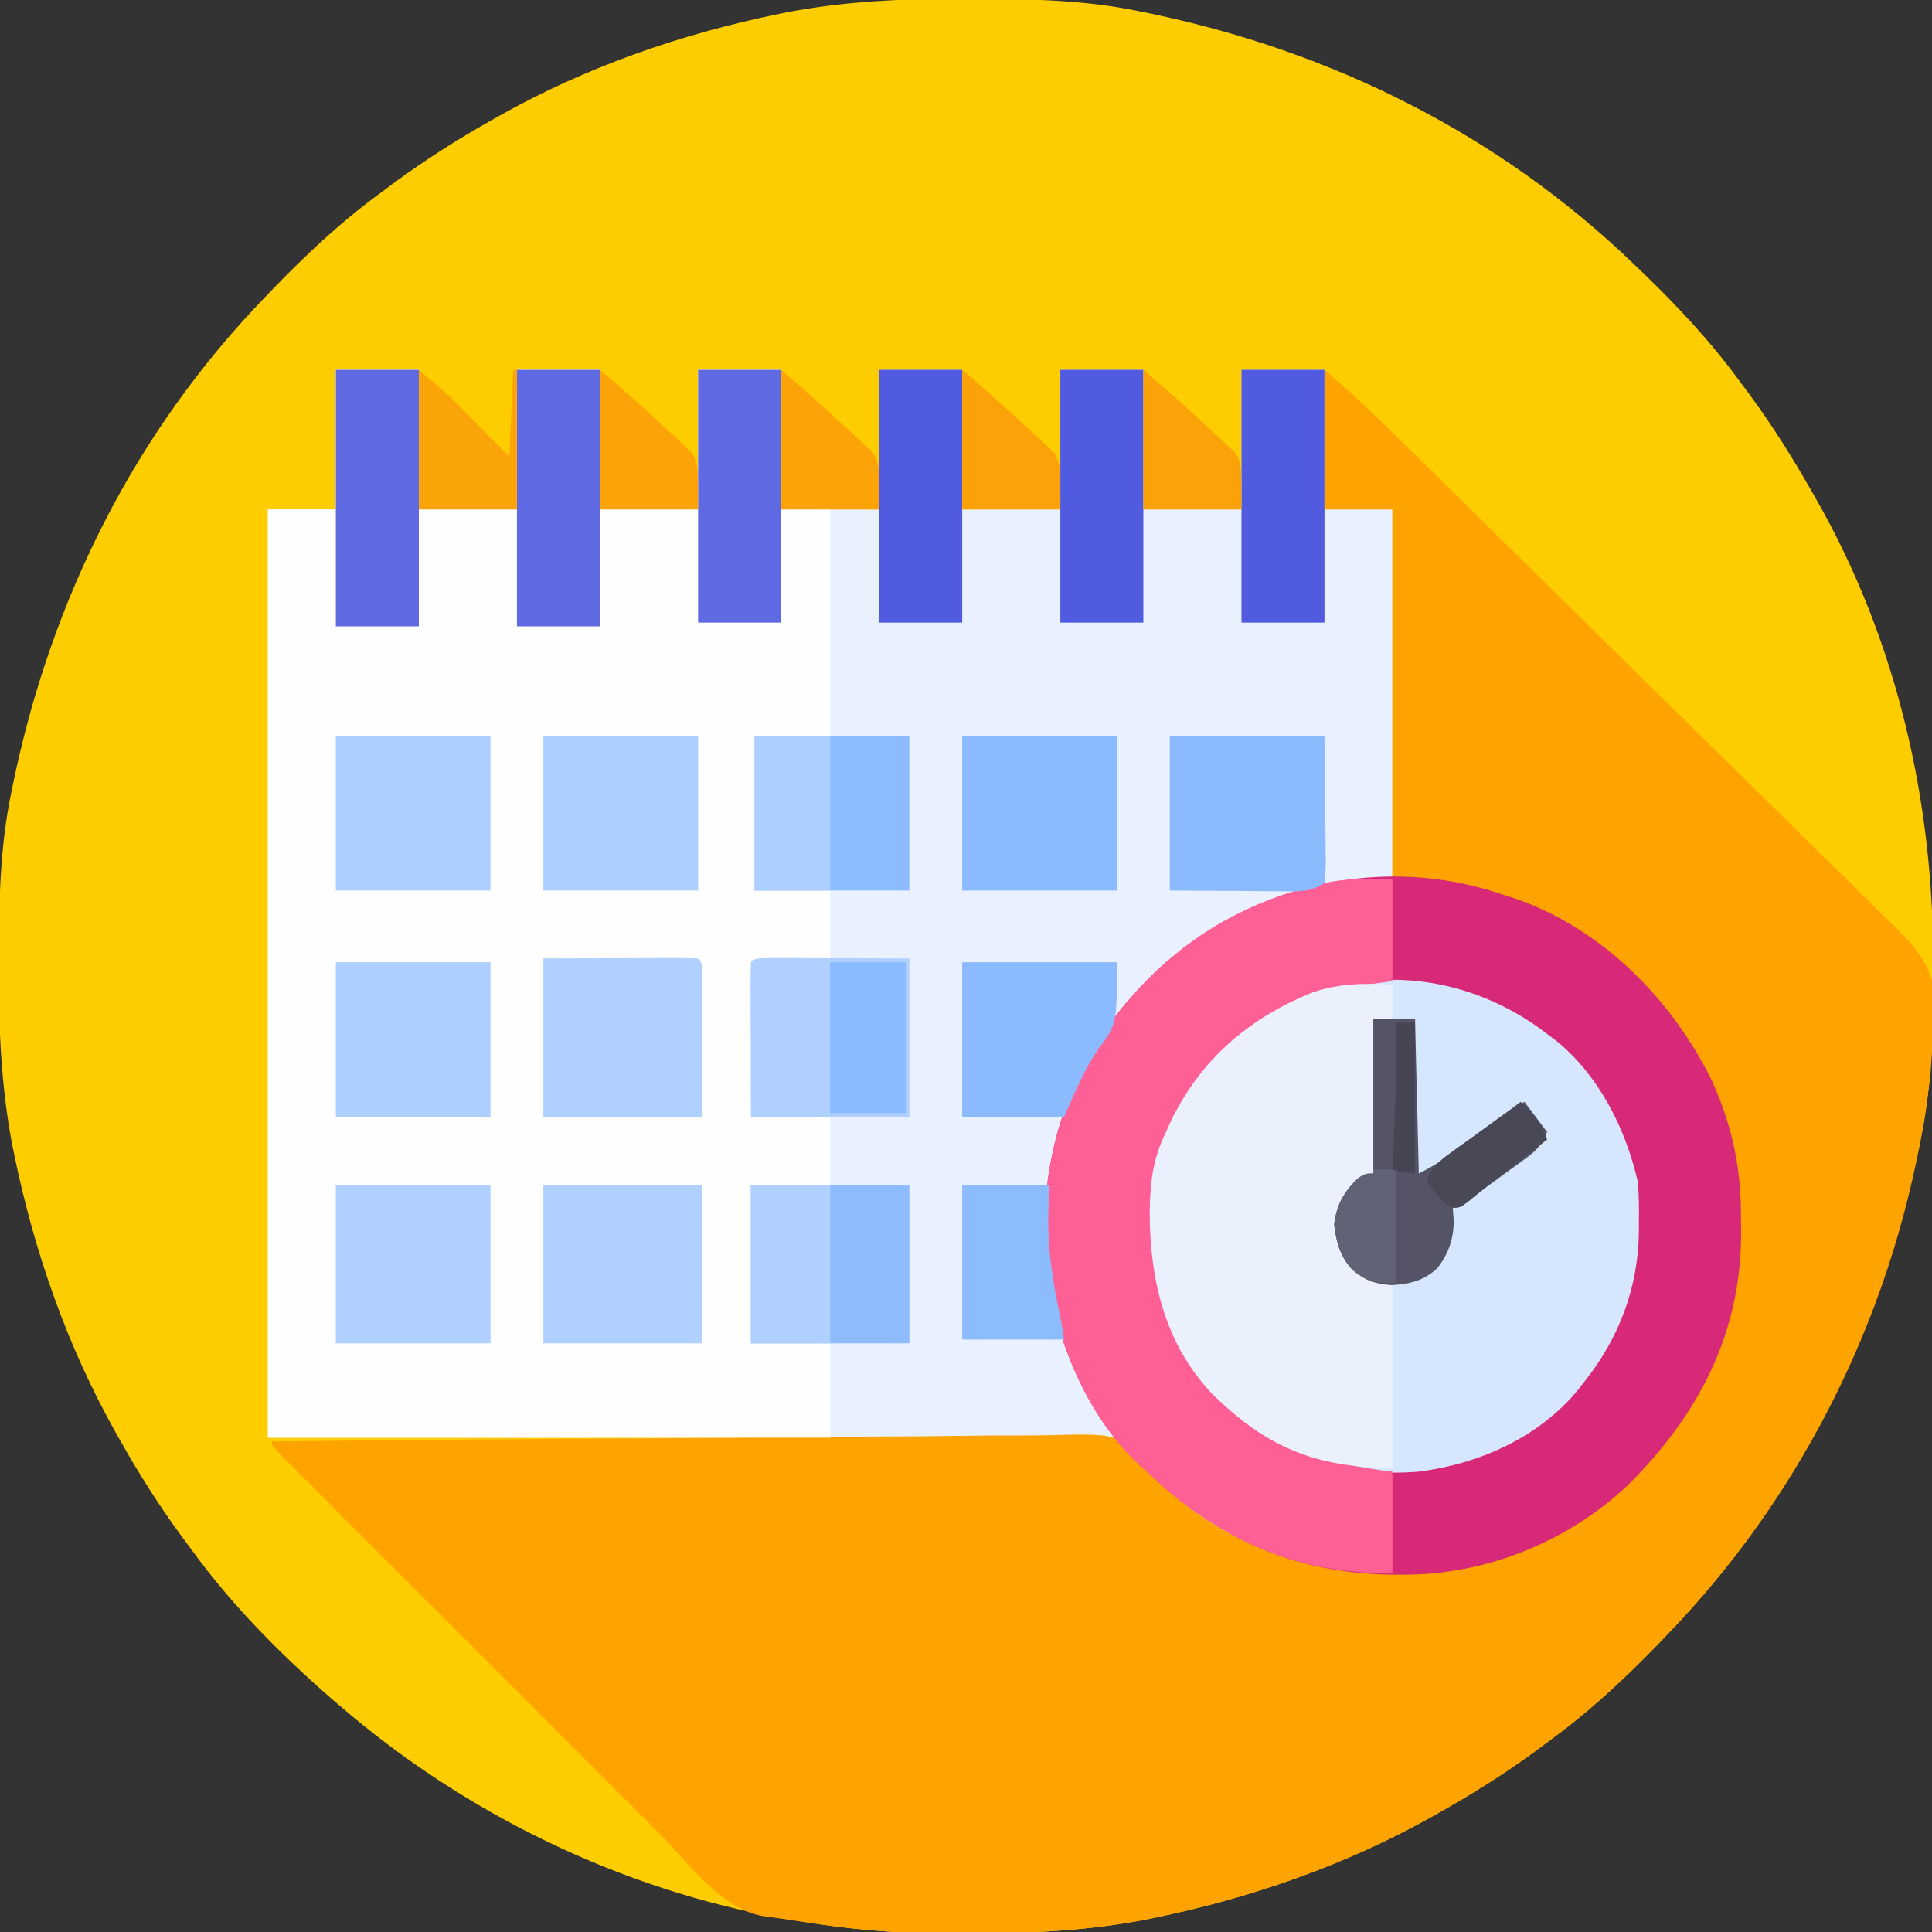 <?xml version="1.0" encoding="UTF-8"?>
<svg version="1.1" xmlns="http://www.w3.org/2000/svg" width="512" height="512">
<rect width="100%" height="100%" fill="#333333" stroke="none"/>
<path d="M0 0 C1.018 0.002 2.036 0.004 3.085 0.007 C17.694 0.056 32.026 0.307 46.375 3.312 C47.35 3.511 48.325 3.71 49.329 3.915 C97.711 14.035 141.699 35.952 177.375 70.312 C178.364 71.261 178.364 71.261 179.373 72.228 C188.861 81.372 197.601 90.67 205.375 101.312 C206.233 102.464 207.091 103.615 207.949 104.766 C213.987 112.957 219.346 121.471 224.375 130.312 C224.739 130.944 225.104 131.576 225.479 132.227 C247.085 169.975 256.852 212.742 256.688 255.938 C256.685 256.955 256.683 257.973 256.681 259.022 C256.631 273.631 256.38 287.963 253.375 302.312 C253.077 303.775 253.077 303.775 252.773 305.267 C242.652 353.648 220.736 397.637 186.375 433.312 C185.743 433.972 185.111 434.631 184.459 435.311 C175.315 444.799 166.018 453.539 155.375 461.312 C154.224 462.171 153.073 463.029 151.922 463.887 C143.732 469.924 135.23 475.307 126.375 480.312 C125.668 480.715 124.961 481.117 124.232 481.531 C101.097 494.557 75.925 503.306 49.938 508.625 C49.219 508.772 48.5 508.92 47.759 509.072 C33.083 511.861 18.558 512.661 3.648 512.628 C0.708 512.625 -2.23 512.649 -5.17 512.674 C-18.543 512.718 -31.439 511.513 -44.625 509.312 C-46.331 509.03 -46.331 509.03 -48.071 508.742 C-91.338 500.97 -132.388 480.983 -165.625 452.312 C-166.37 451.678 -167.115 451.044 -167.883 450.391 C-181.388 438.579 -194.059 425.829 -204.625 411.312 C-205.481 410.163 -206.338 409.013 -207.195 407.863 C-213.235 399.673 -218.619 391.169 -223.625 382.312 C-224.027 381.605 -224.429 380.898 -224.844 380.169 C-237.869 357.034 -246.618 331.863 -251.938 305.875 C-252.085 305.156 -252.232 304.437 -252.384 303.697 C-255.358 288.05 -255.998 272.577 -255.938 256.688 C-255.935 255.67 -255.933 254.652 -255.931 253.603 C-255.881 238.994 -255.63 224.662 -252.625 210.312 C-252.426 209.338 -252.228 208.363 -252.023 207.358 C-241.902 158.977 -219.986 114.988 -185.625 79.312 C-184.993 78.653 -184.361 77.994 -183.709 77.314 C-174.565 67.826 -165.268 59.086 -154.625 51.312 C-153.474 50.454 -152.323 49.596 -151.172 48.738 C-142.982 42.701 -134.48 37.318 -125.625 32.312 C-124.918 31.91 -124.211 31.508 -123.482 31.094 C-100.347 18.068 -75.175 9.319 -49.188 4 C-48.469 3.853 -47.75 3.705 -47.009 3.553 C-31.363 0.58 -15.889 -0.061 0 0 Z " fill="#FECD00" transform="translate(255.625,-0.312)"/>
<path d="M0 0 C7.26 0 14.52 0 22 0 C22 12.21 22 24.42 22 37 C30.58 37 39.16 37 48 37 C48 24.79 48 12.58 48 0 C55.26 0 62.52 0 70 0 C70 12.21 70 24.42 70 37 C78.58 37 87.16 37 96 37 C96 24.79 96 12.58 96 0 C103.26 0 110.52 0 118 0 C118 12.21 118 24.42 118 37 C126.58 37 135.16 37 144 37 C144 24.79 144 12.58 144 0 C151.26 0 158.52 0 166 0 C166 12.21 166 24.42 166 37 C174.58 37 183.16 37 192 37 C192 24.79 192 12.58 192 0 C199.26 0 206.52 0 214 0 C214 12.21 214 24.42 214 37 C222.58 37 231.16 37 240 37 C240 24.79 240 12.58 240 0 C247.26 0 254.52 0 262 0 C262 12.21 262 24.42 262 37 C267.94 37 273.88 37 280 37 C280 69.34 280 101.68 280 135 C284.29 135 288.58 135 293 135 C318.233 139.091 339.146 152.047 355 172 C366.562 188.462 372.566 205.293 372.375 225.375 C372.387 226.587 372.398 227.798 372.41 229.047 C372.325 255.586 361.085 276.915 342.668 295.332 C326.522 310.643 304.697 319.452 282.438 319.312 C281.482 319.307 280.527 319.301 279.543 319.295 C254.106 318.867 233.234 309.78 215 292 C214.285 291.323 213.569 290.646 212.832 289.949 C209.257 286.503 209.257 286.503 208 285 C208 284.34 208 283.68 208 283 C133.42 283 58.84 283 -18 283 C-18 201.82 -18 120.64 -18 37 C-12.06 37 -6.12 37 0 37 C0 24.79 0 12.58 0 0 Z " fill="#E9F1FE" transform="translate(89,98)"/>
<path d="M0 0 C4.719 4.045 9.262 8.088 13.688 12.427 C14.323 13.046 14.958 13.665 15.612 14.303 C17.721 16.361 19.826 18.423 21.931 20.485 C23.45 21.969 24.968 23.453 26.486 24.937 C40.309 38.457 54.069 52.041 67.812 65.642 C77.042 74.775 86.291 83.886 95.589 92.949 C103.717 100.872 111.807 108.832 119.854 116.837 C124.108 121.067 128.378 125.276 132.694 129.443 C136.757 133.366 140.766 137.337 144.742 141.349 C146.203 142.805 147.681 144.244 149.178 145.662 C156.428 152.546 161.623 157.948 161.965 168.321 C161.873 172.583 161.502 176.769 161 181 C160.849 183.068 160.7 185.135 160.555 187.203 C160.346 188.888 160.12 190.57 159.875 192.25 C159.744 193.189 159.613 194.127 159.477 195.094 C151.609 247.714 127.891 296.698 91 335 C90.368 335.659 89.736 336.319 89.084 336.998 C79.94 346.486 70.643 355.226 60 363 C58.849 363.858 57.698 364.716 56.547 365.574 C48.357 371.612 39.855 376.995 31 382 C30.293 382.402 29.586 382.804 28.857 383.219 C5.722 396.244 -19.45 404.993 -45.438 410.312 C-46.156 410.46 -46.875 410.607 -47.616 410.759 C-62.292 413.548 -76.817 414.349 -91.727 414.316 C-94.667 414.313 -97.605 414.336 -100.545 414.361 C-113.117 414.402 -125.232 413.337 -137.645 411.367 C-141.173 410.817 -144.71 410.347 -148.25 409.875 C-159.729 408.31 -168.733 395.413 -176.6 387.529 C-177.725 386.406 -178.849 385.283 -179.974 384.161 C-182.996 381.143 -186.015 378.122 -189.034 375.1 C-192.201 371.931 -195.37 368.764 -198.539 365.597 C-203.848 360.29 -209.155 354.98 -214.46 349.67 C-220.6 343.525 -226.744 337.383 -232.889 331.243 C-238.174 325.963 -243.456 320.681 -248.737 315.398 C-251.888 312.245 -255.04 309.093 -258.193 305.943 C-261.149 302.99 -264.102 300.035 -267.053 297.078 C-268.139 295.991 -269.226 294.904 -270.314 293.819 C-271.791 292.344 -273.266 290.866 -274.739 289.388 C-275.567 288.56 -276.395 287.731 -277.248 286.878 C-279 285 -279 285 -279 284 C-250.575 283.68 -222.15 283.433 -193.724 283.285 C-190.362 283.268 -187 283.249 -183.639 283.231 C-182.969 283.227 -182.3 283.224 -181.611 283.22 C-170.798 283.159 -159.986 283.049 -149.174 282.92 C-138.066 282.789 -126.958 282.712 -115.85 282.683 C-109.615 282.665 -103.383 282.622 -97.149 282.52 C-91.273 282.424 -85.401 282.396 -79.524 282.416 C-77.375 282.413 -75.226 282.385 -73.078 282.331 C-55.194 281.904 -55.194 281.904 -47.857 288.851 C-45.634 291.231 -43.596 293.73 -41.558 296.269 C-28.952 310.276 -6.678 317.087 11.443 318.142 C23.942 318.606 35.106 317.926 47 314 C48.115 313.649 49.23 313.299 50.379 312.938 C63.331 308.449 74.352 300.648 84 291 C84.696 290.304 85.392 289.608 86.109 288.891 C102.445 271.542 109.638 249.065 109.438 225.562 C109.424 223.655 109.424 223.655 109.41 221.708 C108.95 196.777 97.211 176.267 79.879 158.871 C62.549 142.622 41.116 136.778 18 135 C18 102.66 18 70.32 18 37 C12.06 37 6.12 37 0 37 C0 24.79 0 12.58 0 0 Z " fill="#FEA300" transform="translate(351,98)"/>
<path d="M0 0 C7.26 0 14.52 0 22 0 C22 12.21 22 24.42 22 37 C30.58 37 39.16 37 48 37 C48 24.79 48 12.58 48 0 C55.26 0 62.52 0 70 0 C70 12.21 70 24.42 70 37 C78.58 37 87.16 37 96 37 C96 24.79 96 12.58 96 0 C103.26 0 110.52 0 118 0 C118 12.21 118 24.42 118 37 C122.29 37 126.58 37 131 37 C131 56.8 131 76.6 131 97 C124.4 97 117.8 97 111 97 C111 110.53 111 124.06 111 138 C117.6 138 124.2 138 131 138 C131 143.94 131 149.88 131 156 C121.1 156.495 121.1 156.495 111 157 C110.67 170.53 110.34 184.06 110 198 C116.93 198 123.86 198 131 198 C131 203.94 131 209.88 131 216 C124.07 216 117.14 216 110 216 C110 229.86 110 243.72 110 258 C116.93 258 123.86 258 131 258 C131 266.25 131 274.5 131 283 C81.83 283 32.66 283 -18 283 C-18 201.82 -18 120.64 -18 37 C-12.06 37 -6.12 37 0 37 C0 24.79 0 12.58 0 0 Z " fill="#FEFEFE" transform="translate(89,98)"/>
<path d="M0 0 C1.667 0.526 1.667 0.526 3.367 1.062 C26.578 9.078 45.056 27.768 55.727 49.52 C61.199 61.744 63.503 72.932 63.375 86.375 C63.387 87.587 63.398 88.798 63.41 90.047 C63.325 116.586 52.085 137.915 33.668 156.332 C17.522 171.643 -4.303 180.452 -26.562 180.312 C-27.518 180.307 -28.473 180.301 -29.457 180.295 C-54.949 179.866 -75.692 170.746 -94 153 C-94.917 152.194 -94.917 152.194 -95.852 151.371 C-111.123 137.46 -119.913 114.08 -121.125 93.912 C-122.211 69.239 -114.693 45.554 -98 27 C-97.571 26.522 -97.142 26.044 -96.7 25.551 C-72.477 -1.058 -34.37 -11.687 0 0 Z " fill="#D72978" transform="translate(398,237)"/>
<path d="M0 0 C0.69 0.512 1.379 1.024 2.09 1.551 C13.573 10.715 20.735 24.886 24 39 C24.367 42.535 24.378 46.012 24.312 49.562 C24.316 50.444 24.319 51.325 24.322 52.232 C24.203 66.969 19.163 80.482 10 92 C9.182 93.063 9.182 93.063 8.348 94.148 C-2.025 106.888 -17.945 113.953 -34 116 C-51.59 117.455 -67.337 112.912 -81.375 102.125 C-82.942 100.779 -84.485 99.404 -86 98 C-87.044 97.037 -87.044 97.037 -88.109 96.055 C-101.281 82.628 -105.303 65.238 -105.315 47.106 C-105.216 39.384 -104.469 32.991 -101 26 C-100.526 24.952 -100.051 23.904 -99.562 22.824 C-91.521 6.374 -78.529 -4.702 -61.5 -11 C-40.223 -18.159 -17.559 -13.567 0 0 Z " fill="#D6E6FD" transform="translate(410,274)"/>
<path d="M0 0 C0 8.91 0 17.82 0 27 C-4.022 27.557 -4.022 27.557 -8.125 28.125 C-24.751 30.764 -39.163 38.293 -50.121 51.355 C-52.427 54.601 -54.408 57.944 -56.312 61.438 C-56.638 62.034 -56.964 62.63 -57.3 63.245 C-62.032 72.391 -63.474 80.878 -63.312 91.125 C-63.316 92.158 -63.319 93.19 -63.322 94.254 C-63.21 110.229 -56.746 125.782 -45.938 137.625 C-32.835 149.872 -17.522 155.053 0 157 C0 165.91 0 174.82 0 184 C-25.801 184 -46.514 174.919 -65 157 C-65.917 156.194 -65.917 156.194 -66.852 155.371 C-82.123 141.46 -90.913 118.08 -92.125 97.912 C-93.211 73.239 -85.693 49.554 -69 31 C-68.571 30.522 -68.142 30.044 -67.7 29.551 C-54.74 15.315 -39.126 6.295 -20.375 1.625 C-19.719 1.457 -19.063 1.289 -18.387 1.116 C-11.975 -0.341 -6.974 0 0 0 Z " fill="#FE6096" transform="translate(369,233)"/>
<path d="M0 0 C0 2.97 0 5.94 0 9 C-1.65 9 -3.3 9 -5 9 C-4.969 10.221 -4.937 11.442 -4.905 12.7 C-4.796 17.232 -4.727 21.764 -4.67 26.297 C-4.64 28.259 -4.599 30.22 -4.547 32.181 C-4.475 35.001 -4.441 37.82 -4.414 40.641 C-4.383 41.517 -4.352 42.393 -4.32 43.296 C-4.319 45.678 -4.373 47.701 -5 50 C-7.919 52.409 -7.919 52.409 -11 54 C-13.926 58.389 -14.631 61.774 -14 67 C-13.1 70.345 -12.051 71.973 -10 75 C-6.7 76.65 -3.4 78.3 0 80 C0 95.84 0 111.68 0 128 C-18.293 128 -31.485 123.523 -45 111 C-46.044 110.037 -46.044 110.037 -47.109 109.055 C-60.281 95.628 -64.303 78.238 -64.315 60.106 C-64.216 52.384 -63.469 45.991 -60 39 C-59.526 37.952 -59.051 36.904 -58.562 35.824 C-50.572 19.479 -37.725 8.643 -21 1.938 C-13.892 -0.416 -7.441 -0.509 0 0 Z " fill="#EAF1FD" transform="translate(369,261)"/>
<path d="M0 0 C13.86 0 27.72 0 42 0 C42 13.86 42 27.72 42 42 C28.14 42 14.28 42 0 42 C0 28.14 0 14.28 0 0 Z " fill="#8EBCFF" transform="translate(199,314)"/>
<path d="M0 0 C13.86 0 27.72 0 42 0 C42 13.86 42 27.72 42 42 C28.14 42 14.28 42 0 42 C0 28.14 0 14.28 0 0 Z " fill="#B0D0FF" transform="translate(144,314)"/>
<path d="M0 0 C1.73 0 3.459 0.006 5.189 0.016 C5.994 0.017 6.799 0.018 7.629 0.019 C10.647 0.024 13.666 0.038 16.685 0.051 C23.43 0.072 30.174 0.092 37.123 0.114 C37.123 13.974 37.123 27.834 37.123 42.114 C23.263 42.114 9.403 42.114 -4.877 42.114 C-4.898 35.369 -4.918 28.625 -4.94 21.676 C-4.949 19.545 -4.958 17.413 -4.967 15.217 C-4.97 13.538 -4.973 11.859 -4.975 10.18 C-4.98 9.3 -4.985 8.42 -4.99 7.513 C-4.991 5.379 -4.94 3.246 -4.877 1.114 C-3.877 0.114 -3.877 0.114 0 0 Z " fill="#B0D0FF" transform="translate(203.877,253.886)"/>
<path d="M0 0 C6.744 -0.021 13.489 -0.041 20.438 -0.062 C22.569 -0.072 24.7 -0.081 26.896 -0.09 C28.575 -0.093 30.254 -0.096 31.934 -0.098 C32.814 -0.103 33.694 -0.108 34.601 -0.113 C36.734 -0.113 38.867 -0.062 41 0 C42 1 42 1 42.114 4.877 C42.113 6.607 42.108 8.337 42.098 10.066 C42.097 10.871 42.096 11.676 42.095 12.506 C42.089 15.525 42.075 18.544 42.062 21.562 C42.042 28.307 42.021 35.051 42 42 C28.14 42 14.28 42 0 42 C0 28.14 0 14.28 0 0 Z " fill="#B0D0FF" transform="translate(144,254)"/>
<path d="M0 0 C13.53 0 27.06 0 41 0 C41 13.86 41 27.72 41 42 C27.47 42 13.94 42 0 42 C0 28.14 0 14.28 0 0 Z " fill="#AECFFF" transform="translate(89,314)"/>
<path d="M0 0 C13.53 0 27.06 0 41 0 C41 13.53 41 27.06 41 41 C27.47 41 13.94 41 0 41 C0 27.47 0 13.94 0 0 Z " fill="#ADCFFF" transform="translate(89,255)"/>
<path d="M0 0 C13.53 0 27.06 0 41 0 C41 13.53 41 27.06 41 41 C27.47 41 13.94 41 0 41 C0 27.47 0 13.94 0 0 Z " fill="#8BBBFF" transform="translate(255,195)"/>
<path d="M0 0 C13.53 0 27.06 0 41 0 C41 13.53 41 27.06 41 41 C27.47 41 13.94 41 0 41 C0 27.47 0 13.94 0 0 Z " fill="#8CBCFF" transform="translate(200,195)"/>
<path d="M0 0 C13.53 0 27.06 0 41 0 C41 13.53 41 27.06 41 41 C27.47 41 13.94 41 0 41 C0 27.47 0 13.94 0 0 Z " fill="#ADCFFF" transform="translate(144,195)"/>
<path d="M0 0 C13.53 0 27.06 0 41 0 C41 13.53 41 27.06 41 41 C27.47 41 13.94 41 0 41 C0 27.47 0 13.94 0 0 Z " fill="#ADCFFF" transform="translate(89,195)"/>
<path d="M0 0 C13.53 0 27.06 0 41 0 C41.062 6.394 41.124 12.787 41.188 19.375 C41.228 22.402 41.228 22.402 41.27 25.49 C41.279 27.084 41.287 28.679 41.293 30.273 C41.308 31.105 41.324 31.937 41.339 32.794 C41.341 35.193 41.341 35.193 41 39 C37.115 41.59 33.895 41.253 29.395 41.195 C28.651 41.193 27.907 41.191 27.14 41.189 C24.364 41.179 21.588 41.151 18.812 41.125 C9.5 41.063 9.5 41.063 0 41 C0 27.47 0 13.94 0 0 Z " fill="#8BBBFE" transform="translate(310,195)"/>
<path d="M0 0 C3.63 0 7.26 0 11 0 C11.495 20.295 11.495 20.295 12 41 C15.16 39.42 17.583 37.937 20.371 35.848 C21.193 35.236 22.015 34.624 22.861 33.994 C23.711 33.357 24.562 32.719 25.438 32.062 C27.122 30.801 28.808 29.542 30.496 28.285 C31.24 27.727 31.985 27.169 32.752 26.594 C35.1 24.929 37.515 23.45 40 22 C41.98 24.64 43.96 27.28 46 30 C44.154 33.691 43.578 34.624 40.48 36.875 C39.788 37.385 39.095 37.896 38.381 38.422 C37.295 39.203 37.295 39.203 36.188 40 C34.764 41.041 33.341 42.083 31.918 43.125 C31.243 43.615 30.568 44.105 29.873 44.609 C28.248 45.815 26.675 47.09 25.113 48.375 C23 50 23 50 21 50 C21.124 51.733 21.124 51.733 21.25 53.5 C21.224 58.392 19.926 62.076 17 66 C13.472 69.332 9.776 70.279 5 70.562 C0.622 70.363 -2.232 69.365 -5.594 66.551 C-8.856 62.953 -9.848 59.218 -10.438 54.5 C-9.783 49.267 -7.84 45.678 -3.875 42.062 C-2 41 -2 41 0 41 C0 27.47 0 13.94 0 0 Z " fill="#545466" transform="translate(364,270)"/>
<path d="M0 0 C7.26 0 14.52 0 22 0 C22 22.44 22 44.88 22 68 C14.74 68 7.48 68 0 68 C0 45.56 0 23.12 0 0 Z " fill="#5F69E2" transform="translate(137,98)"/>
<path d="M0 0 C7.26 0 14.52 0 22 0 C22 22.44 22 44.88 22 68 C14.74 68 7.48 68 0 68 C0 45.56 0 23.12 0 0 Z " fill="#5F69E2" transform="translate(89,98)"/>
<path d="M0 0 C7.26 0 14.52 0 22 0 C22 22.11 22 44.22 22 67 C14.74 67 7.48 67 0 67 C0 44.89 0 22.78 0 0 Z " fill="#515BDF" transform="translate(329,98)"/>
<path d="M0 0 C7.26 0 14.52 0 22 0 C22 22.11 22 44.22 22 67 C14.74 67 7.48 67 0 67 C0 44.89 0 22.78 0 0 Z " fill="#515BDF" transform="translate(281,98)"/>
<path d="M0 0 C7.26 0 14.52 0 22 0 C22 22.11 22 44.22 22 67 C14.74 67 7.48 67 0 67 C0 44.89 0 22.78 0 0 Z " fill="#515BDF" transform="translate(233,98)"/>
<path d="M0 0 C7.26 0 14.52 0 22 0 C22 22.11 22 44.22 22 67 C14.74 67 7.48 67 0 67 C0 44.89 0 22.78 0 0 Z " fill="#5F69E2" transform="translate(185,98)"/>
<path d="M0 0 C13.53 0 27.06 0 41 0 C41 16.369 41 16.369 36.023 23.082 C32.187 28.615 29.754 34.874 27 41 C18.09 41 9.18 41 0 41 C0 27.47 0 13.94 0 0 Z " fill="#8BBBFE" transform="translate(255,255)"/>
<path d="M0 0 C7.59 0 15.18 0 23 0 C22.938 2.805 22.876 5.61 22.812 8.5 C22.722 17.698 24.023 26.036 26 35 C26.33 36.98 26.66 38.96 27 41 C18.09 41 9.18 41 0 41 C0 27.47 0 13.94 0 0 Z " fill="#8CBBFE" transform="translate(255,314)"/>
<path d="M0 0 C6.93 0 13.86 0 21 0 C21 13.86 21 27.72 21 42 C14.07 42 7.14 42 0 42 C0 28.14 0 14.28 0 0 Z " fill="#B0D1FF" transform="translate(199,314)"/>
<path d="M0 0 C6.6 0 13.2 0 20 0 C20 13.53 20 27.06 20 41 C13.4 41 6.8 41 0 41 C0 27.47 0 13.94 0 0 Z " fill="#ADCFFF" transform="translate(200,195)"/>
<path d="M0 0 C6.6 0 13.2 0 20 0 C20 13.2 20 26.4 20 40 C13.4 40 6.8 40 0 40 C0 26.8 0 13.6 0 0 Z " fill="#8BBBFF" transform="translate(220,255)"/>
<path d="M0 0 C7.875 6.75 7.875 6.75 11.402 10.305 C12.075 10.98 12.748 11.655 13.441 12.351 C14.265 13.184 15.089 14.017 15.938 14.875 C18.598 17.556 21.259 20.238 24 23 C24.33 15.41 24.66 7.82 25 0 C25.33 0 25.66 0 26 0 C26 12.21 26 24.42 26 37 C17.42 37 8.84 37 0 37 C0 24.79 0 12.58 0 0 Z " fill="#FBA408" transform="translate(111,98)"/>
<path d="M0 0 C5.769 4.945 11.422 9.907 16.938 15.125 C17.812 15.904 18.687 16.682 19.588 17.484 C20.826 18.672 20.826 18.672 22.09 19.883 C22.841 20.578 23.593 21.273 24.367 21.989 C26 25 26 25 26 37 C17.42 37 8.84 37 0 37 C0 24.79 0 12.58 0 0 Z " fill="#FBA208" transform="translate(303,98)"/>
<path d="M0 0 C5.769 4.945 11.422 9.907 16.938 15.125 C17.812 15.904 18.687 16.682 19.588 17.484 C20.826 18.672 20.826 18.672 22.09 19.883 C22.841 20.578 23.593 21.273 24.367 21.989 C26 25 26 25 26 37 C17.42 37 8.84 37 0 37 C0 24.79 0 12.58 0 0 Z " fill="#FBA307" transform="translate(207,98)"/>
<path d="M0 0 C5.769 4.945 11.422 9.907 16.938 15.125 C17.812 15.904 18.687 16.682 19.588 17.484 C20.826 18.672 20.826 18.672 22.09 19.883 C22.841 20.578 23.593 21.273 24.367 21.989 C26 25 26 25 26 37 C17.42 37 8.84 37 0 37 C0 24.79 0 12.58 0 0 Z " fill="#FBA307" transform="translate(159,98)"/>
<path d="M0 0 C5.769 4.945 11.422 9.907 16.938 15.125 C17.812 15.904 18.687 16.682 19.588 17.484 C20.826 18.672 20.826 18.672 22.09 19.883 C22.841 20.578 23.593 21.273 24.367 21.989 C26 25 26 25 26 37 C17.42 37 8.84 37 0 37 C0 24.79 0 12.58 0 0 Z " fill="#FBA208" transform="translate(255,98)"/>
<path d="M0 0 C3.63 0 7.26 0 11 0 C11 0.33 11 0.66 11 1 C9.35 1 7.7 1 6 1 C6 23.77 6 46.54 6 70 C-0.023 70 -1.157 69.925 -5.453 66.551 C-8.912 63.083 -9.846 59.23 -10.438 54.5 C-9.783 49.267 -7.84 45.678 -3.875 42.062 C-2 41 -2 41 0 41 C0 27.47 0 13.94 0 0 Z " fill="#626276" transform="translate(364,270)"/>
<path d="M0 0 C3.448 3.176 5.42 5.607 7 10 C6.221 10.605 6.221 10.605 5.427 11.222 C3.055 13.064 0.684 14.907 -1.688 16.75 C-2.504 17.384 -3.321 18.018 -4.162 18.672 C-5.356 19.6 -5.356 19.6 -6.574 20.547 C-7.344 21.145 -8.114 21.742 -8.908 22.358 C-10.611 23.695 -12.288 25.065 -13.957 26.445 C-16 28 -16 28 -18 28.125 C-21.118 26.371 -22.832 23.83 -25 21 C-23.559 17.498 -21.844 15.849 -18.789 13.652 C-17.956 13.047 -17.124 12.442 -16.266 11.818 C-15.394 11.198 -14.523 10.577 -13.625 9.938 C-12.761 9.313 -11.898 8.688 -11.008 8.045 C-9.397 6.88 -7.783 5.719 -6.167 4.562 C-4.092 3.066 -2.041 1.542 0 0 Z " fill="#484857" transform="translate(403,292)"/>
<path d="M0 0 C1.65 0 3.3 0 5 0 C5 13.2 5 26.4 5 40 C3.02 39.67 1.04 39.34 -1 39 C-1.206 12.042 -1.206 12.042 0 0 Z " fill="#454553" transform="translate(370,271)"/>
<path d="M0 0 C3.63 0 7.26 0 11 0 C11 0.33 11 0.66 11 1 C9.35 1 7.7 1 6 1 C6.012 1.721 6.023 2.441 6.035 3.184 C6.138 15.47 5.543 27.728 5 40 C3.35 40 1.7 40 0 40 C0 26.8 0 13.6 0 0 Z " fill="#545466" transform="translate(364,270)"/>
</svg>

